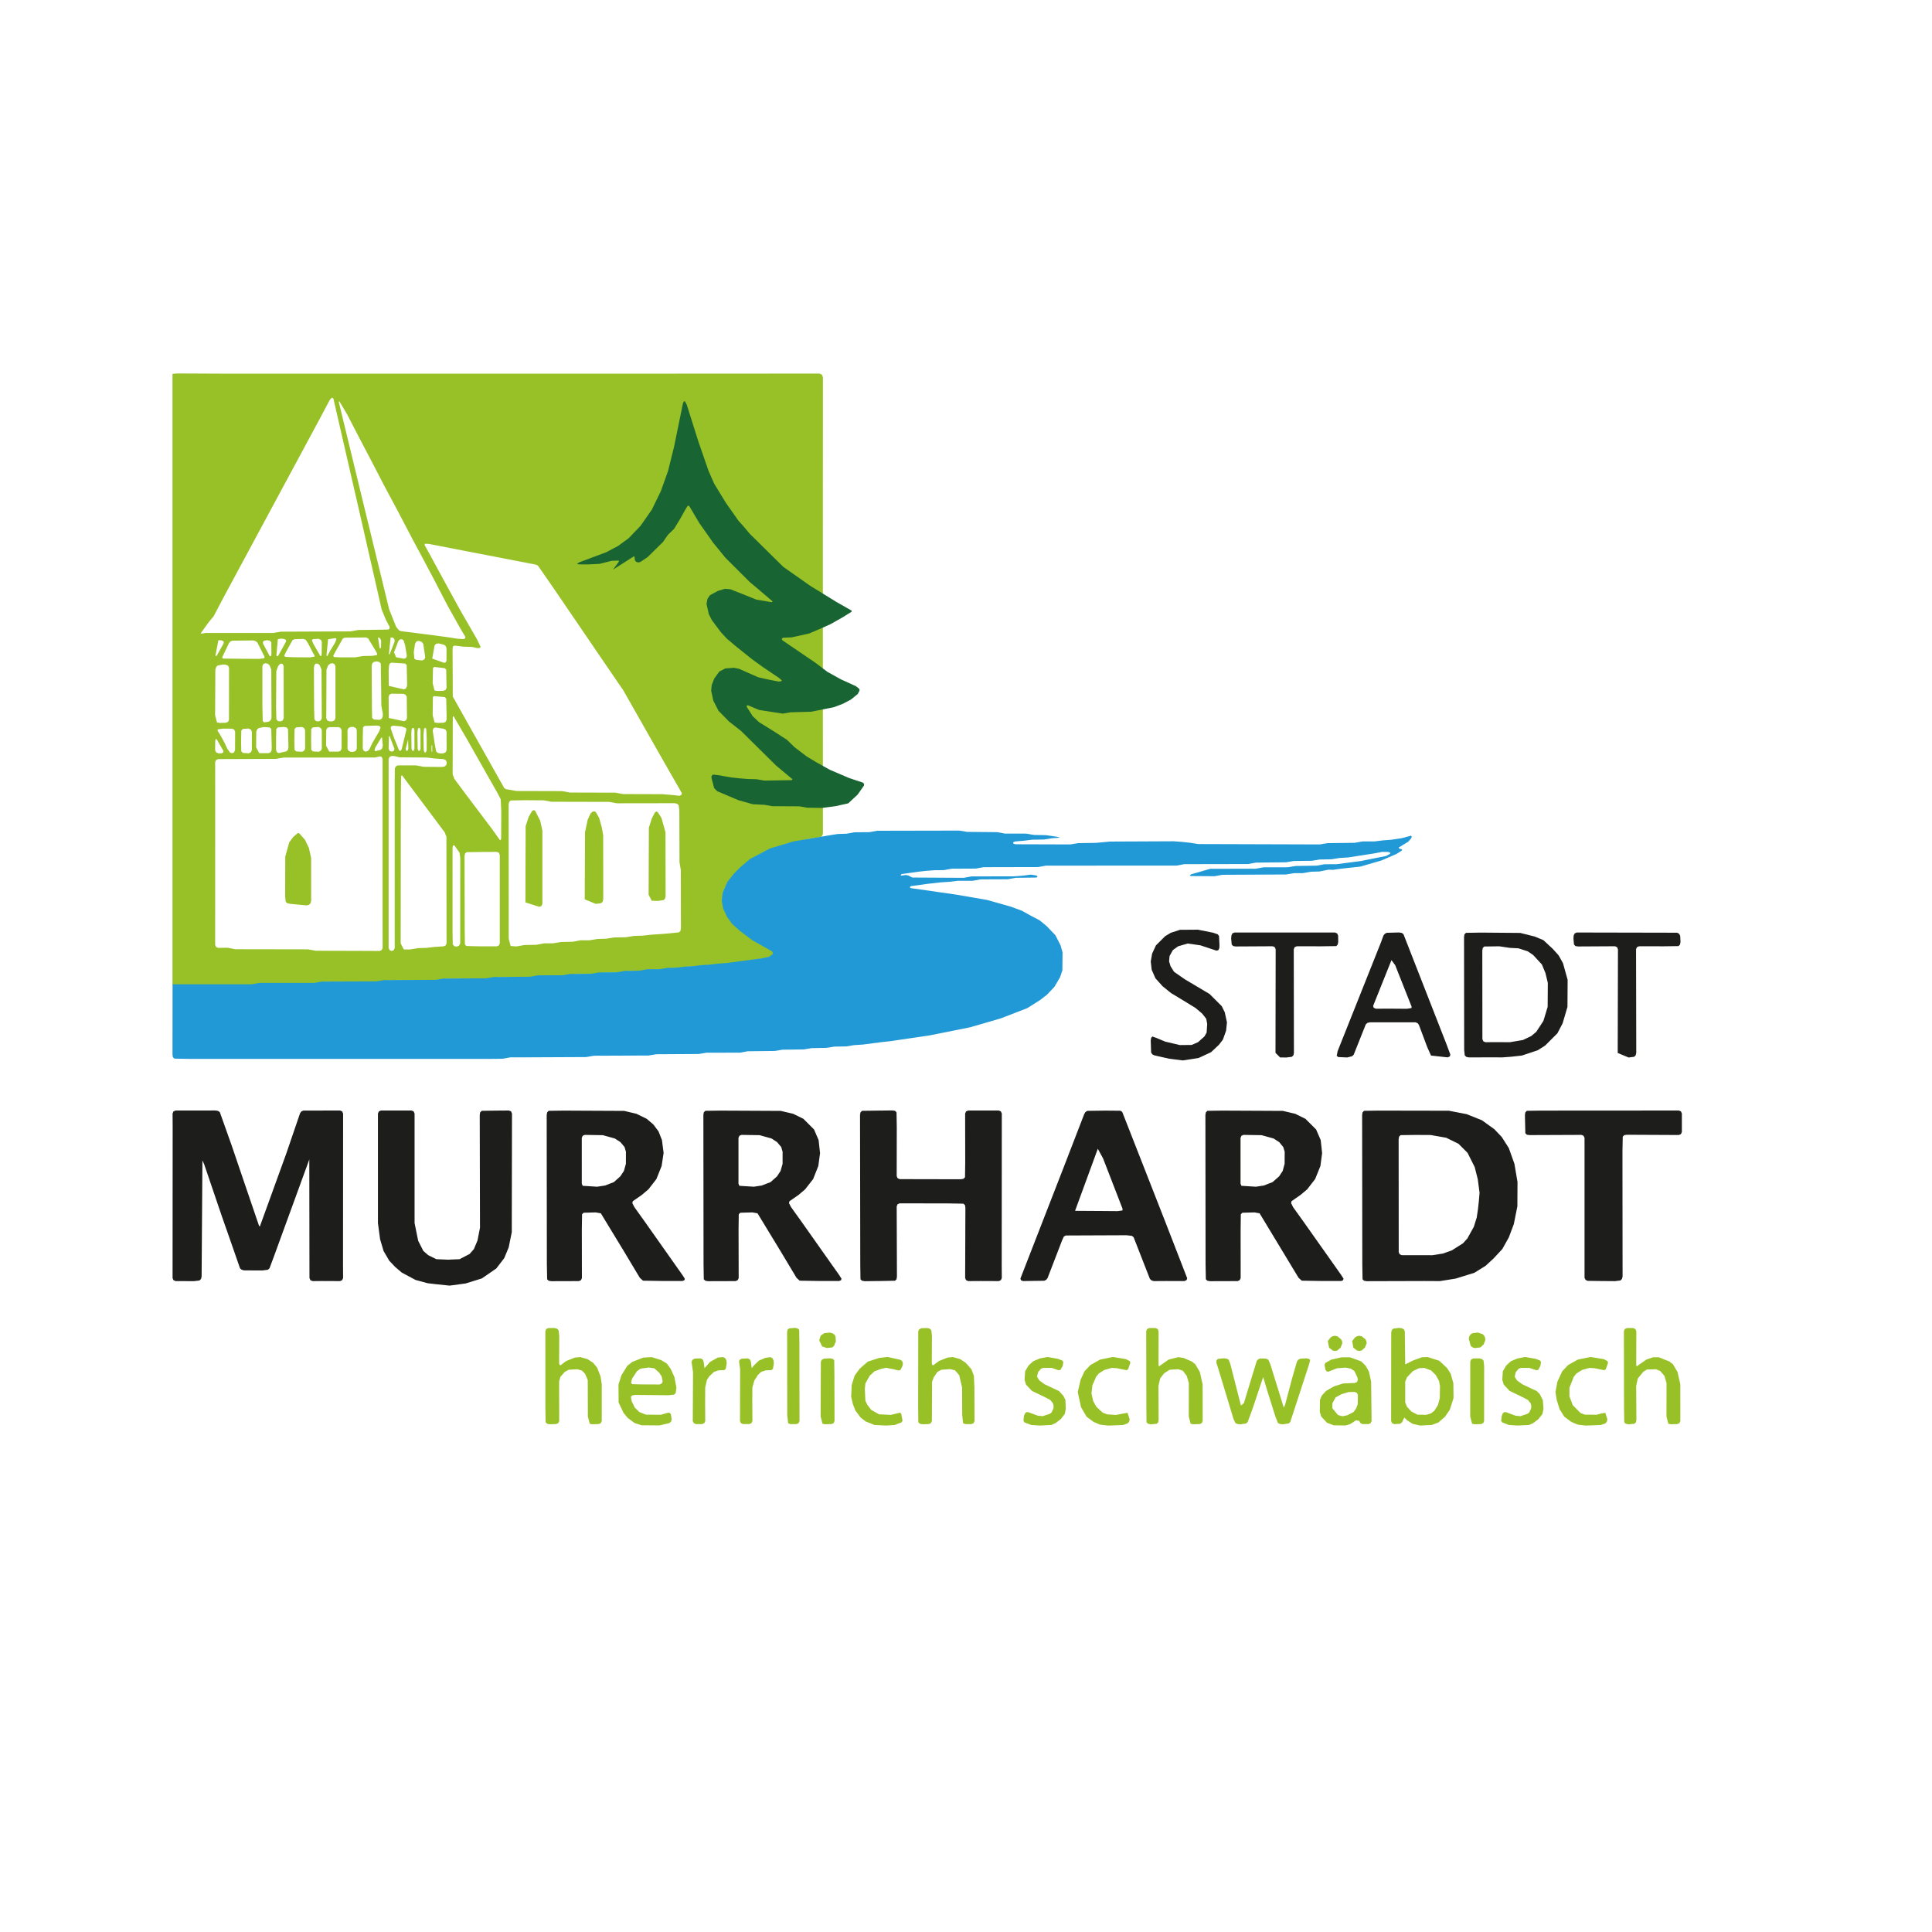 <svg id="Ebene_1" height="512" width="512" data-name="Ebene 1" xmlns="http://www.w3.org/2000/svg" viewBox="0 0 512 512"><defs><style>.cls-1{fill:#97c126;}.cls-1,.cls-2,.cls-3,.cls-4{fill-rule:evenodd;}.cls-2{fill:#2099d6;}.cls-3{fill:#186433;}.cls-4{fill:#1d1d1b;}</style></defs><path class="cls-1" d="M55.174,165.064l1.461-1.779,2.492-4.754,25.407-47.168,2.822-5.314.363-.472.373-.198.274.296,7.543,32.851,5.237,23.002,1.175,2.844.879,1.636.077.505-.329.329-4.787.077-3.195.033-2.053.373-18.457.077-2.064.34H54.559l-1.24.176-.11-.11Zm63.243,3.766-8.542-1.12-3.591-.45-.571-.231-.725-.9-1.845-4.6-7.894-32.434-5.479-22.618.154-.143,2.064,3.459,3.019,5.841,3.887,7.422,3.019,5.83,3.382,6.313,4.151,7.927,1.702,3.151,3.634,6.851,3.854,7.422,3.481,6.204,1.219,2.053-.066.373-.494.187-1.537-.099Zm-18.248.077.527.209.307.604-.022,1.68-.143.472-.231-.088Zm3.349.033.582.011.428.428.055.648-1.35,3.448-.165-.154Zm-45.642.736.769.011.56.242.132.45-1.79,3.206-.252.318-.198-.187Zm11.858.966-.077-.505.374-.351.692-.132.747.121.428.406.033,3.25-.143.472-.307-.022Zm3.898-1.252.747-.143.812.055.56.242.088.406-2.064,3.755-.307.253-.219-.242Zm4.37,4.787-2.383-.088-.307-.307.461-.966,1.735-3.151.538-.274,2.372-.066.593.22.648.977,1.405,2.712.308.472-.022.318-1.251.187Zm5.062-3.513-.428-.999.297-.296,1.493-.077.615.264.242.571-.033,3.305-.121.45-.253-.077Zm3.887-1.252L88.914,169.094l.264.242-.406,1.032-1.251,2.064-.801,1.471-.198-.187Zm3.107,4.787-1.504-.077-.274-.275.494-.944,1.186-2.097.856-1.548.538-.274,5.61-.055.582.22,2.163,3.579.231.516-.044.362-1.274.198-2.393.044-2.086.351Zm-25.363.384-5.578-.055-.263-.274,1.779-3.733.34-.461.549-.274,5.6-.066.637.187.45.362,1.9,3.788-.055.362-1.252.187Zm39.724-1.713,1.164-3.019.428-.406.538-.044.417.329.395,1.285.461,2.822-.209.516-.527.22-2.119-.395Zm5.237-.044.329-2.185.253-.527.428-.252.582.033.56.264.362.483.527,3.546-.242.571-.593.264-1.504-.143-.549-.297Zm4.886,1.702.637-3.513.406-.417.659-.088,1.372.329.494.34.219.571v3.272l-.198.516-.439.11Zm-11.496,7.247-.055-3.997.121-1.493.242-.494.363-.187,3.656.242.406.406.11,4.831-.033.78-.252.571-.56.253Zm11.616-.714.088-4.019.307-.296,2.789.318.406.395.088,4.798-.231.56-.582.252-1.68.044-.692-.132Zm-16.096,6.818-.066-11.331.121-.703.428-.428.725-.143.714.143.428.428.066,3.975.077,7.17.395,2.13-.033.79-.252.571-.604.285-1.526-.11-.417-.417Zm-25.407-.395.066-9.618.428-1.208.351-.527.472-.297.45.132.242.582.022,13.768-.263.604-.582.264-.67-.088-.428-.439Zm10.079,0-.044-10.551.143-.714.373-.384.538.055.472.384.483,1.175.077,12.868-.274.604-.582.264-.669-.088-.428-.439Zm3.239.395.044-10.431.472-1.164.494-.395.615-.132.527.219.263.582v13.757l-.242.582-.593.274h-.769l-.593-.274-.242-.582Zm16.557,2.394-.044-5.633.231-.571.549-.242,3.228.055.538.275.263.527.055,5.633-.242.571-.549.242Zm-46.026-.747.066-12.089.198-.626.362-.428,1.438-.285.79.055.582.264.253.56-.011,13.746-.242.571-.56.242-1.68.044-.703-.132Zm12.528-2.449V176.56l.253-.582.527-.219.637.132.472.395.472,1.164.055,12.857-.231.582-.494.362-1.241.187-.362-.373Zm45.126,2.449.055-4.776.274-.275,2.866.252.395.395.11,4.82-.022.78-.231.571-.582.242-1.68.044-.692-.132Zm-36.661,6.829.055-3.173.417-.417,1.526-.11.604.285.253.571v4.875l-.253.56-.604.285-1.526-.11-.417-.417Zm4.447,0,.033-3.173.428-.417,1.526-.11.604.285.242.571v4.875l-.242.56-.604.285-1.526-.11-.428-.417Zm3.964,1.252.044-4.095.231-.571.571-.241h2.459l.549.241.263.571v4.875l-.263.56-.549.241H87.256Zm5.699-1.658-.022-2.437.253-.582.604-.285h.758l.604.285.241.582v4.875l-.241.571-.604.285h-.758l-.604-.285-.253-.571Zm4.041-.812.055-2.361.395-.395,3.239-.099.692.11.329.329-.362,1.065L98.686,196.883l-.78,1.658-.406.461-.56.198-.538-.209-.274-.582Zm4.589.856.274-.472.231-.088.198,2.152-.143.703-.406.428-1.295.329-.363-.055.198-.856Zm2.327-.801.165-.165,1.317,3.448-.187.505-.538.22-.56-.198-.274-.593Zm1.296.198-.845-2.437.121-.428.538-.231,2.262.231,1.142.406.121.439-1.274,5.281-.307.329-.362-.11Zm3.788.593.066,2.448-.231.538-.329-.011-.165-.494Zm.856-1.713.055-.812.231-.549h.318l.22.549v4.974l-.22.549h-.318l-.231-.549Zm1.614,0,.066-.812.209-.549h.329l.219.549v4.974l-.219.549h-.329l-.209-.549Zm-53.58,2.02.143-.45.242.077,1.801,3.129-.077.384-.505.209h-.769l-.604-.274-.263-.571Zm2.416.461-1.153-2.108-.648-.988.066-.373,1.274-.187,2.503.011.56.242.253.56-.022,4.897-.274.593-.527.209-.549-.198-.714-1.01Zm4.436.011.055-3.173.417-.417,1.526-.11.593.285.264.56v4.886l-.264.56-.593.285-1.526-.11-.417-.417Zm3.975,1.252.044-4.095.209-.604.428-.373,1.394-.274,1.537.11.417.406.11,4.831-.033.78-.241.56-.571.242H68.701Zm5.292-2.47.066-2.361.406-.406,1.559-.132.736.132.395.406.121,4.831-.132.67-.384.417-2.009.472-.516-.198-.242-.582Zm39.066-.834.154-1.57.296-.296.285.296.11,2.404v3.294l-.242.549h-.307l-.231-.549Zm2.317,4.568-.187-.187V197.63l.187-.176Zm.648-2.218-.527-3.546.253-.56.472-.176,2.141.34.56.242.253.549.011,4.886-.241.56-.615.285-.78.033-.735-.154-.406-.428Zm60.377,13.406-10.453-.033-2.042-.373-12.067-.033-2.042-.373-12.067-.033-2.745-.472-.516-.285-5.226-9.3-3.777-6.709-4.644-8.268-.055-12.868.187-.516.439-.121,2.174.285,2.361.077,1.384.307.615-.022.274-.285-.999-2.097-4.425-7.675-3.711-6.763-4.82-8.871-.889-1.581.055-.362.999.033,28.47,5.512.527.285,4.293,6.193,12.089,17.732,6.225,9.102,10.222,17.995,4.71,8.224.593,1.054-.143.439-.527.22-1.482-.165Zm-45.148,9.267-6.928-9.19-3.096-4.161-.439-1.175.033-15.251.198-.187,3.513,6.039,8.169,14.416.823,1.592.143,3.085-.022,7.312-.121.439-.241-.066Zm41.47,17.392.066-17.776.779-2.437.846-1.647.373-.209.384.198.966,1.526,1.054,3.777.033,16.942-.154.648-.406.395-1.449.198-1.658-.033Zm-16.93,1.208.077-17.765.703-3.327.779-1.68.428-.406.494-.154.45.187.9,1.592.692,2.514.363,2.053.022,16.953-.153.659-.406.395-1.438.176Zm-78.186,1.175-.659-.143-.406-.406-.143-1.449.033-10.496,1.054-3.788,1.032-1.394,1.219-1.065.406.077,1.515,1.713,1.043,2.174.582,2.646.011,11.331-.165.659-.406.406-.659.165Zm62.463-.373.066-20.18.79-2.459.9-1.559.406-.242.384.11,1.372,2.679.582,2.646v19.379l-.242.571-.56.242ZM119.931,247.148V224.519l.165-.483h.329l1.35,1.921.198,1.405-.011,22.64-.274.582-.582.275-.67-.088-.45-.45Zm6.862,3.634-3.173-.077-.417-.395-.055-3.964-.044-19.401.099-.703.417-.406,3.964-.055,4.052-.022.582.231.231.582v23.419l-.231.56-.582.242Zm8.026-1.987-.022-35.563.121-.692.395-.406,3.964-.066,4.82.033,2.032.373,15.294.033,2.031.373,15.361-.022.637.154.417.406.165,1.449.044,13.659.351,2.075.022,15.393-.11.692-.417.406-2.898.296-4.513.329-2.174.242-2.35.077-2.075.34-3.173.066-2.086.329-2.339.066-2.086.351h-2.404l-2.031.384-3.151.077-2.086.34-2.393.011-2.053.384-3.151.066-2.097.373-1.548-.121Zm-28.634,1.23.044-39.559.066-4.787.231-.242,11.331,15.152.45,1.175.033,28.229-.231.56-.582.242-2.262.143-2.174.252-2.361.077-2.086.351h-1.625ZM95.732,251.99l-12.044-.033-2.064-.373-19.313-.033-2.042-.395-2.449.044-.549-.241-.253-.56.011-40.339-.011-8.081.253-.571.549-.242,15.262-.055,2.064-.351,24.221-.011,1.329-.307.472.154.219.549v40.361l.011,9.695-.231.571-.56.242Zm8.872-5.644V206.831l.033-3.195.274-.538.527-.264h4.798l2.031.373,4.897.044.692-.132.45-.428.088-.67-.264-.582-.604-.264-2.262-.154-2.174-.264-7.192-.055-1.372-.34-.725-.022-.571.252-.242.56v50.067l.274.593.538.22.538-.22.274-.593ZM66.67,260.993l-1.537-.044-1.614.066-17.809.033V99.088l1.186-.121,11.353.055H176.773l40.372-.022.659.275.274.67v1.647l-.011,39.526V180.623l.011,40.372-.274.648-.659.275-2.844.406-5.962,1.274-5.962,2.207-3.096,1.702-2.514,2.075-2.032,1.987-1.976,2.459-1.164,2.416-.165,2.24.363,2.031,1.702,3.085,3.184,3.184,3.81,2.602,3.689,2.009.67.461.11.626-.538.703-1.263.494-4.974.692-5.655.823-5.259.384-2.174.252-3.063.154-2.042.373-2.416.011-2.075.34-3.162.066-2.075.34-3.975.066-2.075.34-3.975.066-2.975.307-4.688.099-2.964.285-7.082.121-2.053.373-8.059.011-2.174.264-1.285.055-1.757.088h-8.893l-2.064.34-13.648.088-2.031.373-14.493.011-2.086.34-11.232.077-3.217-.022Z"/><polygon class="cls-2" points="139.291 280.207 155.332 280.131 157.407 279.779 171.867 279.724 173.942 279.384 185.174 279.318 187.238 278.978 196.11 278.967 198.152 278.594 205.333 278.517 207.397 278.176 212.986 278.11 215.072 277.77 219.035 277.693 221.1 277.364 224.273 277.309 226.37 276.968 228.632 276.826 233.627 276.178 235.812 275.936 246.364 274.388 257.102 272.236 265.226 269.876 272.221 267.175 275.668 265.001 277.491 263.584 279.445 261.509 280.928 258.973 281.542 257.161 281.586 252.407 281.059 250.519 279.698 247.851 277.326 245.38 275.547 243.92 272.934 242.536 270.848 241.373 267.917 240.286 261.636 238.507 253.38 237.08 241.357 235.356 241.083 235.125 241.379 234.84 245.716 234.236 249.339 233.83 251.612 233.687 253.775 233.424 257.794 233.412 259.836 233.039 267.06 233.006 269.113 232.633 274.713 232.556 274.966 232.304 274.68 232.018 273.165 231.788 270.958 232.073 268.718 232.238 257.453 232.26 255.389 232.633 241.774 232.556 240.676 231.996 240.061 231.886 238.832 232.051 238.667 231.908 238.963 231.634 243.322 231.019 245.485 230.777 247.736 230.613 250.13 230.591 252.183 230.217 258.584 230.184 260.648 229.811 275.13 229.778 277.183 229.405 311.813 229.383 313.866 229.01 330.764 228.977 332.817 228.603 340.81 228.516 342.874 228.175 347.65 228.12 349.726 227.78 352.877 227.714 354.985 227.374 357.258 227.231 364.219 226.155 366.283 225.76 367.93 225.782 368.424 225.946 368.402 226.254 367.348 226.836 360.617 228.186 354.205 229.021 350.988 229.032 348.935 229.405 343.379 229.493 341.293 229.833 334.859 229.844 332.817 230.217 320.729 230.239 315.645 231.711 315.327 231.963 315.524 232.161 321.892 232.205 323.946 231.831 340.81 231.744 342.874 231.403 345.279 231.392 347.321 231.019 349.66 230.953 352.097 230.47 353.261 230.514 355.391 230.217 357.565 229.976 360.486 229.658 366.107 228.032 370.06 226.32 371.542 225.375 371.542 225.134 370.675 224.815 370.697 224.585 373.222 223.048 374.001 222.115 374.133 221.664 373.935 221.467 371.465 222.125 368.687 222.543 366.426 222.718 364.284 222.982 361.067 222.993 359.014 223.355 351.845 223.443 349.769 223.783 317.577 223.685 315.48 223.355 313.295 223.114 311.066 222.949 294.158 223.026 290.491 223.366 285.725 223.443 283.65 223.783 269.025 223.739 268.498 223.52 268.521 223.202 269.048 222.993 271.364 222.795 273.538 222.532 276.689 222.477 278.786 222.137 280.928 222.005 280.093 221.752 277.205 221.324 274.021 221.269 271.957 220.918 266.324 220.907 264.272 220.533 256.289 220.457 254.214 220.116 232.441 220.16 230.41 220.533 226.403 220.566 224.361 220.94 222.022 221.017 219.925 221.346 210.274 222.982 204.07 224.837 198.789 227.626 196.165 229.844 194.551 231.458 192.772 233.698 191.532 236.498 191.268 238.683 191.641 240.769 192.663 242.954 194.013 244.842 196.143 246.742 199.36 249.168 204.542 252.078 204.806 252.484 204.729 252.901 203.785 253.571 201.775 253.988 198.196 254.46 192.52 255.218 190.247 255.372 188.073 255.624 185.8 255.778 183.648 256.03 181.386 256.173 179.212 256.426 176.863 256.503 174.777 256.843 171.56 256.854 169.529 257.227 165.587 257.304 163.501 257.656 158.725 257.71 156.649 258.051 151.061 258.117 148.986 258.457 142.541 258.468 140.487 258.841 130.902 258.918 128.827 259.258 117.584 259.324 115.52 259.665 101.872 259.731 99.797 260.071 85.348 260.126 83.273 260.477 68.758 260.477 66.716 260.851 45.733 260.84 45.733 261.641 45.712 279.45 45.81 280.153 46.217 280.548 50.191 280.614 130.002 280.614 133.197 280.581 135.261 280.207 139.291 280.207"/><polygon class="cls-3" points="213.907 214.051 211.854 213.689 204.629 213.645 202.587 213.283 199.502 213.129 195.725 212.075 190.07 209.681 189.258 208.869 188.566 206.212 188.566 205.63 188.939 205.278 190.235 205.41 193.726 206.014 195.9 206.256 198.129 206.442 200.49 206.508 202.565 206.859 209.79 206.75 210.031 206.519 205.705 202.907 196.372 193.695 193.199 191.214 190.411 188.359 189.038 185.702 188.467 183.034 188.61 181.562 189.28 179.828 190.641 177.95 192.233 177.138 194.528 176.973 195.878 177.248 200.918 179.476 204.201 180.212 206.331 180.607 206.946 180.563 207.209 180.333 206.43 179.652 202.071 176.71 199.26 174.667 195.231 171.45 192.607 169.233 191.058 167.564 188.643 164.335 187.83 162.722 187.237 160.043 187.501 158.681 188.16 157.726 190.246 156.595 192.156 156.035 193.562 156.167 196.471 157.309 200.49 158.923 204.541 159.592 204.761 159.384 200.468 155.728 198.711 154.267 192.255 147.822 188.994 143.826 185.327 138.621 182.626 134.054 182.242 134.054 181.627 135.031 180.166 137.644 178.641 140.148 177.015 141.729 175.687 143.639 171.624 147.636 169.659 148.953 169.099 149.052 168.594 148.887 168.254 148.492 168.155 147.57 168.001 147.416 162.467 150.951 163.983 148.854 164.005 148.558 162.127 148.613 158.888 149.425 155.825 149.579 153.332 149.557 152.882 149.436 153.552 149.008 160.645 146.351 163.818 144.671 166.607 142.629 169.758 139.335 172.744 135.064 175.127 130.167 177.038 124.82 178.641 118.364 180.979 106.923 181.209 106.407 181.484 106.308 181.989 107.231 185.096 117.068 187.797 124.853 189.28 128.213 192.343 133.219 195.659 137.952 197.196 139.664 198.656 141.421 207.583 150.227 214.686 155.223 221.669 159.527 225.71 161.832 225.644 162.14 223.152 163.688 220.056 165.434 217.827 166.422 214.445 167.882 209.811 168.903 207.451 169.013 207.165 169.32 207.352 169.694 216.059 175.612 219.276 178.049 222.899 180.058 226.797 181.826 227.686 182.518 227.807 182.957 227.302 183.934 225.501 185.395 223.393 186.503 221.054 187.393 215.016 188.612 209.548 188.765 207.429 189.116 201.127 188.139 198.25 186.921 197.91 186.943 197.877 187.294 199.469 189.786 201.127 191.367 204.607 193.519 208.538 196.045 210.569 198.021 213.786 200.469 216.3 201.985 219.924 204.005 225.007 206.179 228.664 207.398 228.982 207.727 228.96 208.188 227.291 210.571 224.788 212.898 221.483 213.634 217.926 214.106 213.907 214.051"/><path class="cls-1" d="M425.429,374.414l-1.01.154-1.306.362-3.151-.033-1.142-.472-2.02-2.042-.879-2.339V367.771l1.142-2.91.725-.878,1.482-.933,1.932-.538,1.35.077,2.591.527.406-.242.604-1.713-.132-.428-.999-.549-3.502-.571-3.382.692-2.58,1.449-1.559,1.658-1.274,2.756-.505,2.745.329,2.086.768,2.47,1.252,1.976,1.845,1.372,1.702.725,2.163.253,3.92-.154,1.208-.406.406-.439.165-.637ZM399.879,377.631l-1.779-.681-.285-.439.176-1.274.22-.637.384-.373.538.022,2.459.911,1.307.143,1.834-.604.483-.318.549-1.109.044-.714-.165-.659-.747-.911-1.581-.823-3.261-1.57-1.548-1.669-.384-1.263.143-2.262.9-1.526,1.251-1.142,1.724-.725,2.042-.395,2.767.483,1.153.461.285.362-.187,1.098-.571,1.021-.472.088-1.845-.615h-2.295l-.571.231-.758.9-.274,1.186.593.988,1.406,1.021,3.843,1.812.801.801.812,1.614.165,2.284-.263,1.361-1.065,1.372-1.372,1.043-1.098.505-3.085.154Zm-25.516-.297-1.493-.966-.703-.703-.637,1.274-.483.384-1.548.088-.582-.253-.253-.571.022-23.43.143-.637.406-.417,1.46-.198.78.088.549.274.263.538.11,8.784,2.064-1.043,2.372-.856,1.504-.055,3.085.977,2.075,1.943.944,1.493.714,2.514.044,3.942-.966,3.063-1.306,1.9-1.724,1.504-1.768.659-3.085.154Zm-14.164-.801.297.549.527.307,1.636.011.582-.252.241-.56L363.361,366.168l-.571-2.646-.856-1.559L360.715,360.766l-2.964-1.076-2.273.022-2.646.593-1.57.867-.253.516.242,1.285.318.45.439.099,2.317-.922,2.284-.165,1.361.264.966.648.801,1.702.099.67-.209.527-.582.252-3.096.132-2.459.791-2.053,1.175-1.153,1.252-.483,1.131-.044,3.162.374,1.241,1.548,1.669,1.757.67,3.151.044,1.241-.373,1.515-.988Zm-61.387-2.119-.977.154-2.108.417-2.295-.165-1.175-.428-1.691-1.559-.867-1.537-.45-1.998.253-2.174.977-2.262.714-.878,1.482-.933,1.943-.538,1.35.077,2.58.527.406-.242.604-1.713-.132-.428-1.021-.549-3.481-.571-3.382.692-2.58,1.449-1.559,1.658-1.021,2.207-.758,3.283.856,4.008,1.482,2.536,1.856,1.372,1.702.725,2.174.253,3.909-.154,1.197-.406.417-.439.165-.637Zm-25.538,3.217-1.768-.681-.285-.439.143-1.274.253-.637.384-.373.538.022,2.448.911,1.318.143,1.845-.604.472-.318.549-1.109.044-.714-.165-.659-.736-.911-1.581-.823-3.272-1.57-1.559-1.669-.374-1.263.143-2.262.9-1.526,1.263-1.142,1.713-.725,2.042-.395,2.756.483,1.164.461.285.362-.176,1.098-.604,1.021-.472.088-1.822-.615h-2.295l-.571.231-.758.9-.274,1.186.604.988,1.384,1.021,3.854,1.812,1.153,1.274.527,1.065.099,2.361-.264,1.361-1.054,1.372-1.384,1.043-1.109.505-3.085.154Zm-34.443-2.986-.296-.275-2.459.593-3.107-.154-2.064-1.153L229.849,372.284l-.516-1.098-.143-3.107.143-1.449,1.164-2.064,1.263-1.164,1.768-.648,1.34-.274,1.998.395,1.285.318.494-.154.56-1.142.066-.67-.208-.549-.483-.329-3.349-.736-2.185.242-3.052.977-2.152,1.867-1.362,1.877-.768,2.459-.143,3.096.45,1.965.681,1.724,1.372,1.855,1.384,1.043,2.306.911,3.085.154,2.273-.154,1.779-.681.285-.439Zm-68.831,3.063-1.823-.593-1.855-1.372-1.087-1.339-1.295-2.734-.033-4.765.779-2.437,1.537-2.492,1.35-1.065,2.899-1.131,2.251-.132,2.47.78,1.504.911,1.032,1.384.999,2.229.527,2.756-.187,1.449-.406.428-1.46.165-8.948-.077-.703.121-.363.362.22,1.219.823,1.658,1.219,1.186,1.746.681,3.953.033,1.888-.549.428.033.318.362.231,1.372-.197.615-.461.373-2.591.615Zm271.635-2.317.011-8.882-.549-1.867-1.109-1.306-1.142-.472-2.361.055-.999.615-1.449,1.779-.439,1.976.066,8.926-.121.692-.406.406-1.57.143-.725-.143-.395-.406-.066-3.964-.033-20.18.252-.571.571-.253H432.807l.571.253.263.571-.022,8.948.121.428.604-.472,1.954-1.361,1.822-.626h1.461l2.887,1.153.9.725,1.197,2.042.736,3.272.011,9.717-.241.56-.56.242-1.669.055-.714-.132Zm-52.01,0,.011-14.57.231-.56.593-.264h1.625l.67.176.406.406.154,1.438-.011,14.57-.242.56-.549.242-1.68.055-.714-.132Zm-51.626.022-2.13-6.752-1.12-3.733-2.789,8.355-1.307,3.546-.395.395-1.482.231-.79-.066-.582-.253-.516-1.109L322.769,362.413l-.417-1.285.033-.626.395-.395,1.581-.143.747.099.527.296.428,1.186,2.8,10.936.78-.626,1.702-5.622,1.702-5.567.373-.439.604-.231,1.548.066.549.296.505,1.109,3.59,11.572.34-.735,1.877-7.082,1.263-4.37.329-.494.527-.285,1.614-.099.703.132.34.318-.296,1.153-4.974,15.251-.406.395-1.482.231-.791-.066-.582-.253Zm-22.958-.022.011-8.882-.549-1.867-1.043-1.394-1.219-.395-2.273.143-1.482.955-1.043,1.361-.439,1.976.044,8.926-.099.692-.406.406-1.57.143-.725-.143-.417-.406-.033-3.964-.044-20.18.252-.571.571-.253h1.636l.571.253.252.571-.011,8.948.121.428.604-.472,1.943-1.361,2.591-.648,1.34.198,2.262.977.889.725,1.197,2.042.736,3.272.011,9.717-.242.56-.549.242-1.702.055-.692-.132Zm-60.047-.428-.033-7.236-.747-3.272-1.12-1.306-1.306-.318-2.295.165-1.054.56-.977,1.427-.45,1.164-.055,10.442-.253.56-.549.242-1.68.055-.703-.132-.406-.406-.044-3.964.022-20.137.263-.538.549-.274,1.559-.055.681.165.406.417.165,1.438-.033,7.334.154.483.318-.011,1.405-1.076,2.317-.922,1.416-.132,1.899.538,1.471.966,1.515,1.713.659,1.746.132,3.096.033,8.894-.242.56-.582.252h-1.636l-.571-.252Zm-37.517.428.055-14.515.264-.538.56-.274,1.603-.099.714.132.406.395.044,3.986.033,12.111-.242.56-.56.242-1.669.055-.714-.132Zm-8.85-.428-.033-21.827.088-.703.417-.395,1.57-.143.714.143.417.395.055,3.975.022,20.181-.242.56-.571.252h-1.636l-.571-.252Zm-9.267-3.228.022-4.019.538-1.889.944-1.471.834-.78,1.208-.417,1.581-.077.362-.351.231-1.482-.099-.78-.297-.549-.527-.264-1.317.187-1.724.736-1.263,1.219-.648.78-.22-1.713-.252-.604-.582-.275-1.581.077-.538.285-.176.439.285,2.053-.033,13.746.242.56.582.252h1.636l.571-.252.263-.56Zm-12.495,0,.022-4.019.439-1.976.626-.988,1.252-1.175,1.186-.417,1.592-.077.363-.351.242-1.482-.099-.78-.297-.538-.527-.285-1.416.11-2.086,1.164-1.46,1.658-.231-1.713-.242-.604-.571-.275-1.57.055-.571.318-.252.527.395,2.756-.066,12.945.263.56.571.252h1.636l.582-.252.253-.56Zm-31.072,3.656-.033-9.651-.725-1.691-.801-.824-1.252-.362-2.262.132-1.054.571-1.131,1.285-.362,1.241.022,10.497-.253.56-.571.242-1.669.055-.703-.132-.406-.406-.066-3.964V352.762l.231-.571.571-.253h1.636l.659.176.406.406.176,1.438-.033,7.334.143.483.307-.011,1.417-1.076,2.317-.922,1.405-.132,1.911.538,1.482.955,1.098,1.317.9,2.328.318,2.086v9.728l-.242.56-.571.242-1.68.055-.692-.132ZM353.084,373.195l.011-1.307.878-1.581,1.559-.845,1.889-.56,1.603-.022.582.253.253.56-.044,2.426-.439,1.175-.681.911-1.625.846-1.285.274-1.208-.329Zm20.938.867-1.153-1.252-.472-1.142V366.146l.472-1.142,1.559-1.647,1.669-.78,1.372-.066,1.79.67,1.219,1.197.868,1.559.263,1.351-.044,3.217-.505,1.877-.944,1.482-.9.714-1.274.373-2.328-.055Zm-204.089-7.181-2.382-.066-.319-.329.274-1.142,1.318-1.987.933-.659,2.196-.285,1.461.209,1.263,1.131.659.977.285,1.361-.263.56-.56.252Zm188.41-11.496.758-.955.505-.307.626-.132.626.132.944.747.297.505.088.571-.45,1.153-.878.801-.626.121-.626-.132-.955-.747Zm-6.456,0,.747-.955.527-.307.615-.132.626.132.944.747.308.505.077.571-.439,1.153-.89.801-.626.121-.615-.132-.944-.747Zm37.353-.582.132-.648.351-.527.494-.318,1.427-.165,1.274.417.406.428.253.527.055.615-.45,1.153-.856.79-1.438.176-.648-.176-.472-.373Zm-172.138.395.373-1.219.966-.681,1.46-.143.681.154.494.318.351.527.077,1.361-.494,1.186-.439.373-1.416.165-1.274-.417Z"/><path class="cls-4" d="M115.443,340.316l-2.141-.252-3.184-.867-3.667-1.965-1.746-1.493-1.559-1.647-1.493-2.558-.922-3.096-.571-4.271V295.113l.242-.582.56-.231h8.103l.56.231.242.582v29.008l.955,4.699,1.361,2.679,1.296,1.131,2.163,1.065,3.074.132,3.085-.132,2.657-1.384,1.131-1.296.955-2.273.659-3.371-.066-29.897.11-.692.406-.406,3.975-.055,3.239-.022.571.231.242.582-.055,31.424-.813,4.019-1.186,2.866-2.097,2.734-3.821,2.635-4.304,1.34-4.271.571Zm308.483-.834-3.206-.044-.527-.264-.274-.527v-37.089l-.264-.571-.56-.231-13.757.055-.714-.099-.395-.406-.11-4.831.11-.692.395-.406,3.975-.055,36.31-.022.56.231.242.582v4.864l-.242.571-.56.241-13.779-.066-.681.099-.406.406-.077,3.985.033,33.071-.165.648-.395.406-1.46.176Zm-46.367,0-15.372.044-.714-.121-.384-.384-.066-3.975-.044-39.571.11-.692.384-.406,3.986-.055,18.512.033,4.721.911,4.03,1.614,3.294,2.371,1.965,2.064,1.877,2.953,1.482,4.161.813,4.809-.033,6.445L401.176,324.407l-1.318,3.514-1.735,3.096-2.339,2.514-2.097,1.932-2.975,1.845-4.919,1.526-4.183.67Zm-27.021,0-5.556-.088-.845-.758-10.332-17.095-1.361-.241-3.206.088-.406.406-.055,3.975.011,12.923-.253.56-.538.252-7.323.022-.714-.121-.395-.384-.077-3.975-.044-39.571.121-.692.395-.406,3.964-.055,16.052.077,3.272.769,2.701,1.329,2.833,2.822L350,302.129l.373,3.469-.45,3.404-1.395,3.459-2.108,2.723-1.757,1.482-2.405,1.669-.099.505.516,1.054,2.701,3.766L355.413,337.857l.637.999-.11.406-.494.219Zm-41.525,0-3.25.022-.615-.187-.417-.406-4.304-11.012-.428-.373-1.438-.176-16.129.066-.516.297-.494,1.109-3.81,9.893-.351.45-.549.252-5.632.077-.527-.22-.132-.45,11.298-29.052,5.621-14.548.297-.505.483-.329,4.776-.066,3.996.033.505.297,11.353,28.975,5.874,15.13-.176.483-.549.253Zm-49.178,0-3.239.022-.582-.252-.242-.56.066-18.621-.099-.692-.417-.395-3.964-.066-12.934-.022-.549.231-.242.571.066,18.61-.11.714-.395.384-3.975.077-4.073.044-.703-.121-.406-.384-.055-3.975-.066-39.571.121-.692.406-.406,3.975-.055,4.085-.044.692.099.395.406.066,3.975-.022,12.923.242.549.549.252,16.217.033.681-.121.417-.406.055-3.953-.022-12.923.242-.582.582-.231h8.092l.56.231.242.582-.022,40.339.022,3.239-.242.56-.56.252Zm-42.337,0-5.578-.088-.835-.758-4.238-7.071-6.094-10.024-1.361-.241-3.206.088-.406.406-.055,3.975.033,12.923-.253.56-.571.252-7.334.022-.681-.121-.406-.384-.066-3.975-.044-39.571.11-.692.406-.406,3.964-.055,16.041.077,3.272.769,2.712,1.329,2.822,2.822,1.208,2.811.384,3.469-.461,3.404-1.372,3.459-2.119,2.723-1.746,1.482-2.404,1.669-.132.505.549,1.054,2.701,3.766L222.362,337.857l.637.999-.099.406-.516.219Zm-41.525,0-5.567-.088-.845-.758-4.238-7.071-6.094-10.024-1.372-.241-3.195.088-.406.406-.066,3.975.022,12.923-.231.56-.582.252-7.312.022-.703-.121-.384-.384-.077-3.975-.044-39.571.121-.692.384-.406,3.975-.055,16.052.077,3.261.769,2.712,1.329,1.746,1.482,1.384,1.845.911,2.306.439,3.415-.527,3.459-1.384,3.459-2.108,2.723-1.757,1.482-2.393,1.669-.121.505.538,1.054,2.701,3.766L180.827,337.857l.648.999-.088.406-.538.219Zm-90.724,0-2.427.022-.571-.252-.241-.56-.044-31.424-9.453,25.923-1.098,2.932-.428.373-1.427.187-4.875-.022-.637-.165-.439-.373-2.492-7.17-2.306-6.577-4.721-13.878-.45-.977L53.43,338.285l-.153.648-.406.406-1.449.176-4.886-.011-.571-.252-.231-.56.022-40.339-.022-3.239.231-.582.571-.231L57.075,294.29l.681.099.494.329,3.173,8.915,3.272,9.629,3.92,11.496.231.318,6.972-19.236,3.7-10.815.329-.483.56-.231,9.717-.011.549.231.253.582-.022,40.339.022,3.239-.253.56-.549.252Zm290.301-6.851-4.051.011-.571-.252-.253-.549-.022-29.919.11-.692.406-.406,3.975-.055,3.996.022,4.128.725,3.239,1.592,2.415,2.416,1.889,3.766.812,3.217.472,3.568-.187,2.273-.242,2.174-.318,2.119-.758,2.449-1.724,3.118-1.153,1.274-2.964,1.878-2.372.845-2.789.439Zm-83.467-11.704-7.181-.044,6.028-16.447,1.395,2.558,5.182,13.395-.066.395-1.263.176Zm36.913-6.676-.242-.56V301.558l.242-.571.549-.231,4.798.077,3.162.878,1.482.944,1.087,1.318.384,1.252-.022,3.195-.505,1.888-.955,1.449-1.735,1.515-2.317.9-2.097.318Zm-133.051,0-.242-.56V301.558l.242-.571.571-.231,4.798.077,3.151.878,1.449.944,1.12,1.318.362,1.252v3.195l-.538,1.888-.944,1.449-1.713,1.515-2.339.9-2.086.318Zm-41.525,0-.242-.56V301.558l.242-.571.56-.231,4.787.077,3.162.878,1.471.944,1.109,1.318.373,1.252-.011,3.195-.527,1.888-.966,1.449-1.702,1.515-2.328.9-2.097.318Z"/><path class="cls-4" d="M368.684,267.305l-4.073.011-.56-.242-.165-.483,4.864-12.143.988,1.329,4.359,11.012-.055.362-1.241.187Zm-58.818,13.274-3.953-.9-.538-.263-.319-.483-.099-3.228.121-.681.308-.34,1.065.373,2.317.977,3.909.922,3.129-.033,1.691-.736,1.702-1.526.571-1.021.153-2.306-.263-1.351-1.065-1.361-1.746-1.482-2.997-1.845-3.514-2.119-2.24-1.812-1.9-2.108-.988-2.262-.252-2.185.362-2.086,1.021-2.196,2.438-2.426,1.493-.9,2.438-.791,4.743-.033,4.029.801,1.208.417.362.439.121,2.394-.033.801-.242.549-.494.165-4.271-1.417-3.382-.483-2.525.736-1.395.999-.878,1.57-.132,1.427.384,1.274.922,1.482,2.855,1.987,6.577,3.909,3.217,3.217.801,1.625.582,2.679-.231,2.196-.846,2.371-1.054,1.372-2.075,1.954-3.305,1.537-4.183.648Zm118.843-1.526.066-27.493-.242-.56-.56-.231-9.75.055-.692-.099-.406-.406-.143-1.581.055-.801.264-.571.549-.242,26.604.055.527.274.285.549.088,1.592-.132.725-.395.406-3.975.055-6.467-.011-.571.231-.242.56.055,27.46-.165.659-.406.384-1.45.187Zm-33.817,1.153-5.665.022-.659-.154-.395-.395-.154-1.449-.033-29.919.11-.703.406-.395,3.986-.066,10.387.088,3.876.966,2.273.955,2.503,2.328,1.526,1.702,1.153,2.064,1.23,4.414-.044,7.17-1.285,4.359-1.383,2.646-3.228,3.228-1.977,1.263-4.227,1.405-2.91.318-2.251.165Zm-15.657-.472-.999-2.229-2.196-5.852-.319-.483-.582-.242H363.03l-.648.154-.428.373-3.217,8.07-.428.395-1.295.318-2.394-.11-.373-.362.242-1.208,11.496-28.865.648-1.779.363-.45.527-.264,3.217-.088.714.11.472.329,11.331,28.975,1.109,2.964-.165.483-.56.242Zm-41.217-.714.044-27.46-.242-.56-.549-.231-9.761.055-.692-.099-.406-.406-.143-1.581.066-.801.253-.571.56-.242h26.636l.571.242.263.571.022,1.669-.132.714-.384.406-3.986.055-6.456-.011-.582.231-.242.56.044,27.46-.143.659-.406.384-1.46.187-1.658-.022Zm58.093-2.844-2.449.022-.571-.242-.242-.571-.022-23.452.11-.692.395-.406,3.986-.055,2.8.417,2.295.121,2.449.791,1.438.977,2.317,2.514.944,2.273.626,2.602-.044,6.357-1.12,3.711-1.911,2.92-1.329,1.109-2.185,1.043-3.448.582Z"/></svg>